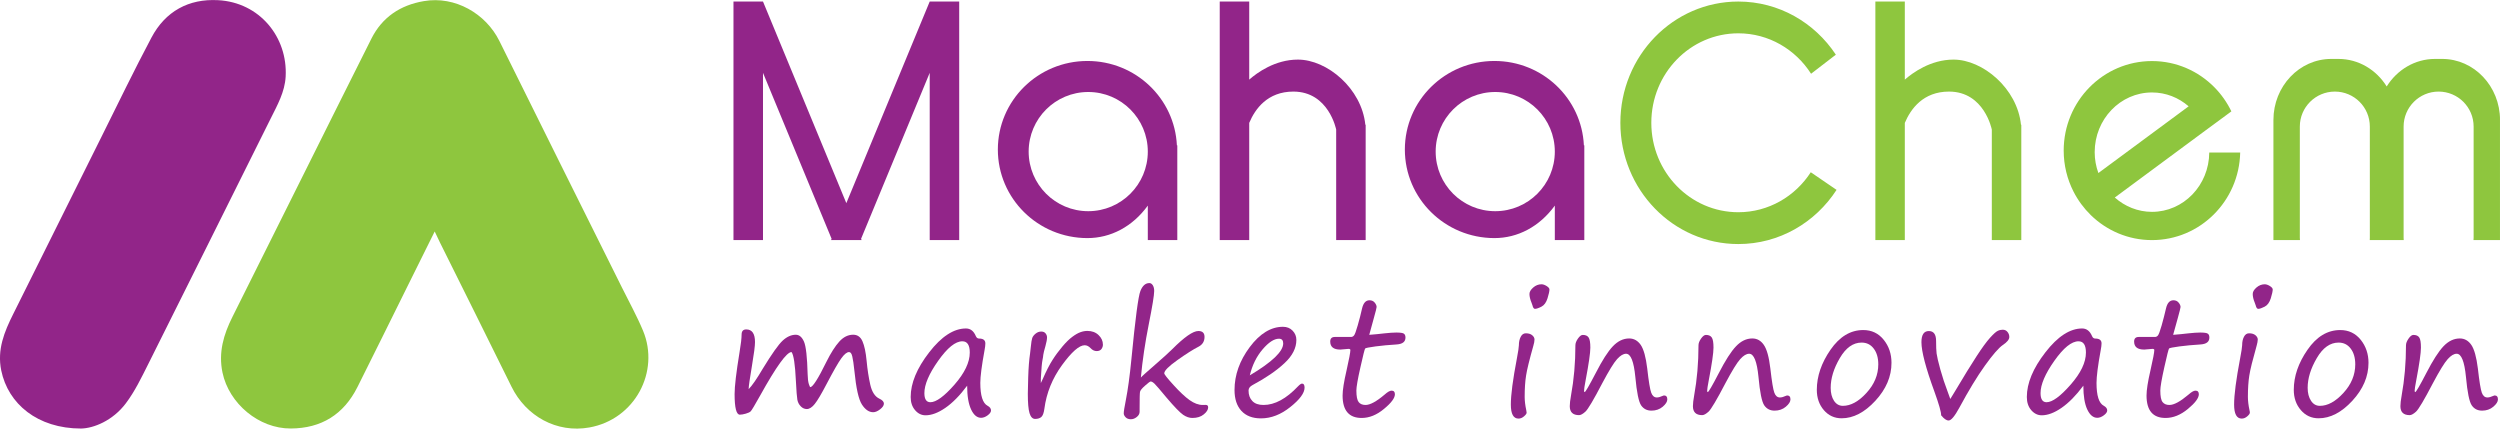 <?xml version="1.0" encoding="UTF-8"?>
<svg xmlns="http://www.w3.org/2000/svg" xmlns:xlink="http://www.w3.org/1999/xlink" width="234.49pt" height="40.2pt" viewBox="0 0 234.49 40.2" version="1.1">
<defs>
<clipPath id="clip1">
  <path d="M 225 31 L 234.488 31 L 234.488 39 L 225 39 Z M 225 31 "/>
</clipPath>
<clipPath id="clip2">
  <path d="M 213 5 L 234.488 5 L 234.488 23 L 213 23 Z M 213 5 "/>
</clipPath>
<clipPath id="clip3">
  <path d="M 20 0 L 61 0 L 61 40.199 L 20 40.199 Z M 20 0 "/>
</clipPath>
<clipPath id="clip4">
  <path d="M 0 0 L 27 0 L 27 40.199 L 0 40.199 Z M 0 0 "/>
</clipPath>
</defs>
<g id="surface1">
<path style=" stroke:none;fill-rule:nonzero;fill:rgb(57.3%,14.499%,53.699%);fill-opacity:1;" d="M 74.242 33.02 C 73.785 33.027 72.805 34.387 71.305 37.09 C 70.797 38 70.5 38.496 70.414 38.578 C 70.332 38.66 70.18 38.734 69.957 38.797 C 69.73 38.863 69.543 38.895 69.395 38.895 C 69.066 38.895 68.902 38.25 68.902 36.965 C 68.902 36.242 69.055 34.93 69.367 33.035 C 69.496 32.266 69.559 31.715 69.559 31.387 C 69.559 31.062 69.703 30.898 69.996 30.898 C 70.539 30.898 70.816 31.293 70.816 32.082 C 70.816 32.449 70.723 33.172 70.539 34.254 C 70.332 35.484 70.223 36.23 70.219 36.5 C 70.523 36.203 70.973 35.555 71.562 34.555 C 72.398 33.188 73.016 32.316 73.41 31.949 C 73.809 31.582 74.219 31.398 74.645 31.398 C 74.965 31.398 75.219 31.613 75.41 32.043 C 75.598 32.473 75.711 33.492 75.754 35.109 C 75.762 35.516 75.801 35.812 75.863 36.012 C 75.926 36.207 75.973 36.309 76.004 36.309 C 76.234 36.309 76.738 35.52 77.512 33.941 C 77.926 33.109 78.328 32.477 78.719 32.043 C 79.109 31.609 79.547 31.395 80.023 31.395 C 80.422 31.395 80.715 31.598 80.895 32.008 C 81.078 32.422 81.207 33.031 81.285 33.84 C 81.359 34.656 81.477 35.406 81.629 36.086 C 81.785 36.766 82.07 37.203 82.484 37.395 C 82.766 37.527 82.906 37.68 82.906 37.859 C 82.906 38.031 82.785 38.207 82.551 38.391 C 82.312 38.574 82.098 38.664 81.902 38.664 C 81.508 38.664 81.156 38.422 80.844 37.941 C 80.531 37.457 80.301 36.414 80.141 34.805 C 80.074 34.16 80.008 33.703 79.941 33.434 C 79.879 33.16 79.777 33.023 79.641 33.023 C 79.434 33.023 79.188 33.223 78.906 33.617 C 78.621 34.012 78.164 34.812 77.531 36.02 C 77.039 36.961 76.668 37.586 76.414 37.898 C 76.16 38.211 75.914 38.367 75.68 38.367 C 75.465 38.367 75.277 38.285 75.109 38.113 C 74.941 37.945 74.836 37.738 74.789 37.5 C 74.746 37.262 74.699 36.676 74.652 35.738 C 74.578 34.18 74.441 33.273 74.242 33.02 "/>
<path style=" stroke:none;fill-rule:nonzero;fill:rgb(57.3%,14.499%,53.699%);fill-opacity:1;" d="M 90.266 32.012 C 89.613 32.012 88.859 32.621 87.996 33.844 C 87.133 35.062 86.703 36.074 86.703 36.875 C 86.703 37.441 86.891 37.727 87.266 37.727 C 87.805 37.727 88.559 37.18 89.52 36.086 C 90.477 34.992 90.961 33.988 90.961 33.07 C 90.961 32.367 90.727 32.012 90.266 32.012 M 90.715 36.176 C 90.027 37.102 89.344 37.793 88.668 38.258 C 87.992 38.723 87.375 38.953 86.812 38.953 C 86.434 38.953 86.105 38.793 85.832 38.473 C 85.555 38.152 85.418 37.742 85.418 37.238 C 85.418 35.941 85.996 34.547 87.152 33.051 C 88.309 31.555 89.461 30.809 90.605 30.809 C 91.02 30.809 91.328 31.047 91.527 31.52 C 91.594 31.676 91.691 31.754 91.832 31.754 C 92.223 31.754 92.422 31.906 92.422 32.211 C 92.422 32.367 92.398 32.574 92.348 32.84 C 92.082 34.293 91.949 35.32 91.949 35.914 C 91.949 37.105 92.176 37.82 92.629 38.059 C 92.848 38.176 92.953 38.324 92.953 38.496 C 92.953 38.648 92.848 38.801 92.637 38.957 C 92.426 39.113 92.219 39.188 92.023 39.188 C 91.645 39.188 91.332 38.93 91.086 38.406 C 90.84 37.883 90.715 37.141 90.715 36.176 "/>
<path style=" stroke:none;fill-rule:nonzero;fill:rgb(57.3%,14.499%,53.699%);fill-opacity:1;" d="M 97.625 35.93 C 97.672 35.84 97.73 35.719 97.801 35.562 C 98.137 34.793 98.445 34.191 98.727 33.754 C 99.004 33.316 99.316 32.898 99.652 32.5 C 99.988 32.102 100.297 31.801 100.578 31.594 C 100.855 31.387 101.105 31.242 101.336 31.16 C 101.559 31.078 101.781 31.039 101.992 31.039 C 102.422 31.039 102.77 31.168 103.039 31.426 C 103.312 31.684 103.449 31.984 103.449 32.332 C 103.449 32.484 103.398 32.621 103.305 32.746 C 103.207 32.867 103.062 32.93 102.863 32.93 C 102.656 32.93 102.465 32.84 102.293 32.656 C 102.117 32.473 101.934 32.383 101.738 32.383 C 101.227 32.383 100.52 33.004 99.613 34.246 C 98.707 35.488 98.152 36.855 97.957 38.348 C 97.906 38.73 97.812 38.984 97.676 39.109 C 97.539 39.23 97.344 39.293 97.09 39.293 C 96.852 39.293 96.676 39.113 96.566 38.754 C 96.457 38.395 96.406 37.789 96.406 36.934 C 96.406 36.703 96.418 36.195 96.441 35.406 C 96.469 34.473 96.531 33.723 96.617 33.152 C 96.633 33.059 96.656 32.84 96.691 32.492 C 96.727 32.113 96.77 31.852 96.82 31.703 C 96.875 31.555 96.98 31.418 97.141 31.289 C 97.301 31.16 97.473 31.098 97.66 31.098 C 97.844 31.098 97.98 31.156 98.07 31.27 C 98.164 31.387 98.207 31.512 98.207 31.645 C 98.207 31.836 98.156 32.105 98.059 32.457 C 97.945 32.848 97.879 33.113 97.859 33.262 C 97.844 33.43 97.816 33.605 97.777 33.789 C 97.73 34 97.68 34.555 97.629 35.457 L 97.625 35.73 "/>
<path style=" stroke:none;fill-rule:nonzero;fill:rgb(57.3%,14.499%,53.699%);fill-opacity:1;" d="M 107.008 35.414 C 107.07 35.328 107.512 34.934 108.328 34.223 C 109.105 33.547 109.645 33.059 109.949 32.754 C 111.086 31.613 111.902 31.047 112.402 31.047 C 112.785 31.047 112.98 31.23 112.98 31.602 C 112.98 32.02 112.789 32.328 112.41 32.523 C 111.918 32.773 111.258 33.191 110.438 33.773 C 109.613 34.359 109.203 34.773 109.203 35.016 C 109.203 35.113 109.492 35.48 110.074 36.117 C 110.656 36.758 111.156 37.227 111.582 37.531 C 112.008 37.832 112.418 37.984 112.816 37.984 L 113.059 37.977 C 113.234 37.969 113.32 38.043 113.32 38.207 C 113.32 38.422 113.184 38.645 112.91 38.867 C 112.641 39.09 112.285 39.203 111.84 39.203 C 111.555 39.203 111.266 39.105 110.973 38.906 C 110.68 38.703 110.156 38.168 109.41 37.289 C 108.812 36.566 108.441 36.133 108.293 35.992 C 108.145 35.852 108.023 35.781 107.926 35.781 C 107.871 35.781 107.695 35.91 107.406 36.168 C 107.113 36.422 106.957 36.617 106.93 36.75 C 106.902 36.883 106.891 37.391 106.891 38.273 L 106.891 38.621 C 106.891 38.801 106.805 38.965 106.633 39.105 C 106.457 39.25 106.27 39.324 106.07 39.324 C 105.863 39.324 105.699 39.262 105.582 39.141 C 105.465 39.02 105.402 38.895 105.402 38.77 C 105.402 38.59 105.473 38.172 105.602 37.512 C 105.789 36.562 105.965 35.289 106.121 33.691 C 106.484 29.922 106.766 27.789 106.965 27.293 C 107.16 26.801 107.441 26.551 107.805 26.551 C 107.934 26.551 108.039 26.621 108.129 26.758 C 108.215 26.898 108.258 27.074 108.258 27.293 C 108.258 27.684 108.086 28.73 107.746 30.434 C 107.406 32.137 107.16 33.797 107.008 35.414 "/>
<path style=" stroke:none;fill-rule:nonzero;fill:rgb(57.3%,14.499%,53.699%);fill-opacity:1;" d="M 117.227 35.207 C 119.316 33.965 120.359 32.965 120.359 32.211 C 120.359 31.918 120.227 31.77 119.961 31.77 C 119.508 31.77 118.996 32.102 118.426 32.77 C 117.859 33.434 117.457 34.246 117.227 35.207 M 122.363 36.359 C 122.363 36.859 121.918 37.469 121.027 38.176 C 120.141 38.887 119.223 39.242 118.277 39.242 C 117.484 39.242 116.871 39.008 116.438 38.539 C 116.008 38.07 115.793 37.418 115.793 36.582 C 115.793 35.172 116.27 33.832 117.219 32.559 C 118.168 31.289 119.211 30.652 120.336 30.652 C 120.707 30.652 121.008 30.773 121.242 31.016 C 121.477 31.258 121.594 31.547 121.594 31.887 C 121.594 32.645 121.223 33.375 120.477 34.066 C 119.734 34.762 118.738 35.445 117.492 36.113 C 117.234 36.25 117.109 36.418 117.109 36.633 C 117.109 37.043 117.227 37.367 117.465 37.613 C 117.699 37.863 118.051 37.984 118.512 37.984 C 119.57 37.984 120.652 37.398 121.758 36.227 C 121.918 36.062 122.043 35.98 122.125 35.98 C 122.285 35.98 122.363 36.105 122.363 36.359 "/>
<path style=" stroke:none;fill-rule:nonzero;fill:rgb(57.3%,14.499%,53.699%);fill-opacity:1;" d="M 128.43 31.406 C 128.934 31.367 129.414 31.32 129.863 31.266 C 130.305 31.219 130.676 31.191 130.969 31.191 C 131.344 31.191 131.582 31.227 131.68 31.297 C 131.777 31.367 131.828 31.488 131.828 31.66 C 131.828 32.059 131.551 32.273 130.992 32.309 C 130.277 32.352 129.621 32.414 129.02 32.492 C 128.418 32.574 128.094 32.637 128.047 32.688 C 128 32.742 127.852 33.328 127.602 34.449 C 127.348 35.57 127.223 36.297 127.223 36.633 C 127.223 37.176 127.297 37.535 127.438 37.715 C 127.578 37.895 127.797 37.984 128.082 37.984 C 128.504 37.984 129.094 37.668 129.848 37.031 C 130.137 36.77 130.363 36.641 130.52 36.641 C 130.73 36.641 130.836 36.754 130.836 36.98 C 130.836 37.336 130.496 37.793 129.812 38.355 C 129.133 38.922 128.434 39.203 127.719 39.203 C 126.527 39.203 125.93 38.5 125.93 37.098 C 125.93 36.59 126.055 35.805 126.301 34.742 C 126.539 33.68 126.66 33.047 126.66 32.832 C 126.66 32.762 126.602 32.723 126.484 32.723 L 125.715 32.789 C 125.086 32.789 124.77 32.539 124.77 32.035 C 124.77 31.75 124.914 31.605 125.207 31.605 L 126.727 31.605 C 126.832 31.605 126.922 31.559 127 31.465 C 127.082 31.371 127.195 31.059 127.348 30.523 C 127.504 29.988 127.637 29.461 127.754 28.941 C 127.875 28.422 128.105 28.164 128.449 28.164 C 128.66 28.164 128.828 28.238 128.945 28.387 C 129.062 28.531 129.121 28.672 129.121 28.797 C 129.121 28.867 129.035 29.219 128.855 29.855 "/>
<path style=" stroke:none;fill-rule:nonzero;fill:rgb(57.3%,14.499%,53.699%);fill-opacity:1;" d="M 143.973 28.969 C 143.871 28.969 143.789 28.859 143.738 28.637 C 143.719 28.566 143.691 28.492 143.656 28.406 C 143.523 28.086 143.457 27.809 143.457 27.574 C 143.457 27.375 143.574 27.176 143.809 26.969 C 144.039 26.766 144.301 26.664 144.586 26.664 C 144.73 26.664 144.891 26.719 145.066 26.828 C 145.246 26.941 145.332 27.047 145.332 27.152 C 145.332 27.312 145.273 27.59 145.152 27.977 C 145.031 28.367 144.84 28.633 144.578 28.766 C 144.312 28.902 144.109 28.969 143.973 28.969 M 143.008 37.223 C 143.008 37.598 143.059 38.02 143.16 38.488 C 143.18 38.574 143.191 38.648 143.191 38.707 C 143.191 38.797 143.109 38.91 142.945 39.051 C 142.785 39.191 142.613 39.262 142.43 39.262 C 141.949 39.262 141.711 38.824 141.711 37.949 C 141.711 37.039 141.898 35.609 142.273 33.648 C 142.402 32.961 142.465 32.539 142.465 32.383 C 142.465 32.074 142.523 31.809 142.637 31.59 C 142.75 31.371 142.91 31.262 143.117 31.262 C 143.367 31.262 143.566 31.32 143.711 31.441 C 143.855 31.562 143.93 31.695 143.93 31.844 C 143.93 31.992 143.895 32.188 143.824 32.426 C 143.457 33.727 143.227 34.66 143.141 35.219 C 143.051 35.781 143.008 36.449 143.008 37.223 "/>
<path style=" stroke:none;fill-rule:nonzero;fill:rgb(57.3%,14.499%,53.699%);fill-opacity:1;" d="M 152.516 33.18 C 152.262 33.18 151.98 33.348 151.676 33.684 C 151.371 34.02 150.91 34.77 150.289 35.938 C 149.473 37.504 148.945 38.395 148.703 38.613 C 148.465 38.828 148.27 38.938 148.109 38.938 C 147.527 38.938 147.238 38.656 147.238 38.098 C 147.238 37.859 147.277 37.523 147.355 37.09 C 147.629 35.602 147.766 34.035 147.766 32.383 C 147.766 32.195 147.844 31.988 148.004 31.758 C 148.164 31.531 148.312 31.414 148.457 31.414 C 148.715 31.414 148.895 31.492 149.004 31.652 C 149.113 31.809 149.168 32.125 149.168 32.605 C 149.168 33.102 149.02 34.125 148.723 35.68 C 148.625 36.191 148.578 36.516 148.578 36.652 C 148.578 36.734 148.598 36.773 148.637 36.773 C 148.711 36.773 149.051 36.184 149.664 35.008 C 150.277 33.809 150.816 32.965 151.281 32.48 C 151.746 31.992 152.254 31.746 152.812 31.746 C 153.254 31.746 153.613 31.949 153.895 32.352 C 154.172 32.758 154.375 33.492 154.504 34.562 C 154.641 35.781 154.766 36.539 154.879 36.836 C 154.988 37.133 155.164 37.281 155.406 37.281 C 155.559 37.281 155.75 37.227 155.98 37.121 C 156.02 37.102 156.051 37.09 156.07 37.09 C 156.281 37.09 156.387 37.215 156.387 37.461 C 156.387 37.676 156.242 37.906 155.953 38.152 C 155.66 38.395 155.312 38.516 154.902 38.516 C 154.484 38.516 154.16 38.352 153.93 38.02 C 153.703 37.684 153.52 36.797 153.387 35.352 C 153.246 33.906 152.961 33.18 152.516 33.18 "/>
<path style=" stroke:none;fill-rule:nonzero;fill:rgb(57.3%,14.499%,53.699%);fill-opacity:1;" d="M 164.062 33.18 C 163.809 33.18 163.527 33.348 163.227 33.684 C 162.922 34.02 162.461 34.77 161.84 35.938 C 161.023 37.504 160.492 38.395 160.254 38.613 C 160.016 38.828 159.816 38.938 159.66 38.938 C 159.078 38.938 158.789 38.656 158.789 38.098 C 158.789 37.859 158.828 37.523 158.906 37.09 C 159.176 35.602 159.312 34.035 159.312 32.383 C 159.312 32.195 159.391 31.988 159.551 31.758 C 159.711 31.531 159.863 31.414 160.008 31.414 C 160.262 31.414 160.445 31.492 160.555 31.652 C 160.664 31.809 160.719 32.125 160.719 32.605 C 160.719 33.102 160.57 34.125 160.273 35.68 C 160.176 36.191 160.125 36.516 160.125 36.652 C 160.125 36.734 160.145 36.773 160.184 36.773 C 160.258 36.773 160.602 36.184 161.211 35.008 C 161.828 33.809 162.367 32.965 162.832 32.48 C 163.293 31.992 163.805 31.746 164.359 31.746 C 164.805 31.746 165.164 31.949 165.441 32.352 C 165.723 32.758 165.926 33.492 166.051 34.562 C 166.191 35.781 166.312 36.539 166.426 36.836 C 166.535 37.133 166.711 37.281 166.953 37.281 C 167.105 37.281 167.301 37.227 167.531 37.121 C 167.57 37.102 167.598 37.09 167.617 37.09 C 167.832 37.09 167.938 37.215 167.938 37.461 C 167.938 37.676 167.793 37.906 167.5 38.152 C 167.211 38.395 166.859 38.516 166.449 38.516 C 166.031 38.516 165.711 38.352 165.48 38.02 C 165.25 37.684 165.07 36.797 164.938 35.352 C 164.797 33.906 164.508 33.18 164.062 33.18 "/>
<path style=" stroke:none;fill-rule:nonzero;fill:rgb(57.3%,14.499%,53.699%);fill-opacity:1;" d="M 171.711 36.375 C 171.711 36.871 171.816 37.277 172.023 37.594 C 172.234 37.91 172.512 38.066 172.855 38.066 C 173.59 38.066 174.328 37.664 175.066 36.855 C 175.805 36.051 176.176 35.156 176.176 34.172 C 176.176 33.566 176.035 33.074 175.75 32.699 C 175.465 32.32 175.086 32.133 174.609 32.133 C 173.816 32.133 173.133 32.617 172.566 33.59 C 171.996 34.562 171.711 35.492 171.711 36.375 M 172.738 39.234 C 172.062 39.234 171.508 38.977 171.066 38.465 C 170.629 37.953 170.41 37.32 170.41 36.566 C 170.41 35.293 170.84 34.043 171.691 32.809 C 172.547 31.574 173.57 30.957 174.762 30.957 C 175.551 30.957 176.191 31.258 176.68 31.867 C 177.172 32.473 177.414 33.195 177.414 34.031 C 177.414 35.312 176.91 36.5 175.898 37.594 C 174.887 38.688 173.832 39.234 172.738 39.234 "/>
<path style=" stroke:none;fill-rule:nonzero;fill:rgb(57.3%,14.499%,53.699%);fill-opacity:1;" d="M 182.07 38.953 C 182.082 38.668 181.871 37.93 181.441 36.734 C 180.629 34.512 180.223 32.965 180.223 32.094 C 180.223 31.402 180.453 31.051 180.918 31.051 C 181.371 31.051 181.598 31.363 181.598 31.984 C 181.598 32.492 181.613 32.883 181.645 33.156 C 181.68 33.43 181.797 33.93 181.996 34.656 C 182.199 35.383 182.422 36.055 182.66 36.676 C 182.785 37 182.875 37.25 182.93 37.422 C 183.031 37.266 183.164 37.047 183.328 36.773 C 184.195 35.312 184.887 34.191 185.402 33.402 C 185.914 32.613 186.336 32.039 186.66 31.68 C 186.984 31.32 187.227 31.105 187.379 31.035 C 187.527 30.961 187.684 30.926 187.844 30.926 C 188.035 30.926 188.188 30.996 188.297 31.137 C 188.406 31.27 188.465 31.43 188.465 31.605 C 188.465 31.84 188.262 32.09 187.859 32.359 C 187.48 32.617 186.918 33.262 186.18 34.289 C 185.441 35.32 184.645 36.633 183.785 38.23 C 183.348 39.035 183.012 39.441 182.773 39.441 C 182.566 39.441 182.332 39.277 182.07 38.953 "/>
<path style=" stroke:none;fill-rule:nonzero;fill:rgb(57.3%,14.499%,53.699%);fill-opacity:1;" d="M 194.957 32.012 C 194.309 32.012 193.551 32.621 192.688 33.844 C 191.828 35.062 191.395 36.074 191.395 36.875 C 191.395 37.441 191.586 37.727 191.957 37.727 C 192.5 37.727 193.25 37.18 194.211 36.086 C 195.172 34.992 195.652 33.988 195.652 33.07 C 195.652 32.367 195.422 32.012 194.957 32.012 M 195.41 36.176 C 194.719 37.102 194.035 37.793 193.359 38.258 C 192.688 38.723 192.066 38.953 191.508 38.953 C 191.129 38.953 190.801 38.793 190.523 38.473 C 190.246 38.152 190.109 37.742 190.109 37.238 C 190.109 35.941 190.688 34.547 191.848 33.051 C 193.004 31.555 194.156 30.809 195.297 30.809 C 195.711 30.809 196.02 31.047 196.223 31.52 C 196.285 31.676 196.387 31.754 196.523 31.754 C 196.918 31.754 197.117 31.906 197.117 32.211 C 197.117 32.367 197.09 32.574 197.039 32.84 C 196.773 34.293 196.645 35.32 196.645 35.914 C 196.645 37.105 196.867 37.82 197.324 38.059 C 197.539 38.176 197.648 38.324 197.648 38.496 C 197.648 38.648 197.539 38.801 197.328 38.957 C 197.117 39.113 196.914 39.188 196.715 39.188 C 196.34 39.188 196.023 38.93 195.777 38.406 C 195.531 37.883 195.41 37.141 195.41 36.176 "/>
<path style=" stroke:none;fill-rule:nonzero;fill:rgb(57.3%,14.499%,53.699%);fill-opacity:1;" d="M 203.832 31.406 C 204.34 31.367 204.816 31.32 205.266 31.266 C 205.711 31.219 206.078 31.191 206.371 31.191 C 206.746 31.191 206.984 31.227 207.082 31.297 C 207.184 31.367 207.23 31.488 207.23 31.66 C 207.23 32.059 206.953 32.273 206.395 32.309 C 205.684 32.352 205.023 32.414 204.422 32.492 C 203.82 32.574 203.496 32.637 203.449 32.688 C 203.402 32.742 203.254 33.328 203.004 34.449 C 202.754 35.57 202.629 36.297 202.629 36.633 C 202.629 37.176 202.699 37.535 202.844 37.715 C 202.984 37.895 203.199 37.984 203.484 37.984 C 203.906 37.984 204.496 37.668 205.25 37.031 C 205.539 36.77 205.766 36.641 205.922 36.641 C 206.137 36.641 206.242 36.754 206.242 36.98 C 206.242 37.336 205.898 37.793 205.219 38.355 C 204.535 38.922 203.836 39.203 203.121 39.203 C 201.93 39.203 201.336 38.5 201.336 37.098 C 201.336 36.59 201.457 35.805 201.703 34.742 C 201.945 33.68 202.066 33.047 202.066 32.832 C 202.066 32.762 202.008 32.723 201.891 32.723 L 201.121 32.789 C 200.488 32.789 200.172 32.539 200.172 32.035 C 200.172 31.75 200.32 31.605 200.609 31.605 L 202.133 31.605 C 202.234 31.605 202.328 31.559 202.406 31.465 C 202.484 31.371 202.602 31.059 202.754 30.523 C 202.906 29.988 203.039 29.461 203.16 28.941 C 203.277 28.422 203.508 28.164 203.855 28.164 C 204.066 28.164 204.23 28.238 204.348 28.387 C 204.469 28.531 204.527 28.672 204.527 28.797 C 204.527 28.867 204.438 29.219 204.262 29.855 "/>
<path style=" stroke:none;fill-rule:nonzero;fill:rgb(57.3%,14.499%,53.699%);fill-opacity:1;" d="M 211.812 28.969 C 211.707 28.969 211.629 28.859 211.574 28.637 C 211.555 28.566 211.527 28.492 211.492 28.406 C 211.359 28.086 211.297 27.809 211.297 27.574 C 211.297 27.375 211.41 27.176 211.645 26.969 C 211.879 26.766 212.141 26.664 212.426 26.664 C 212.566 26.664 212.727 26.719 212.906 26.828 C 213.082 26.941 213.172 27.047 213.172 27.152 C 213.172 27.312 213.109 27.59 212.992 27.977 C 212.871 28.367 212.676 28.633 212.414 28.766 C 212.148 28.902 211.949 28.969 211.812 28.969 M 210.844 37.223 C 210.844 37.598 210.895 38.02 210.996 38.488 C 211.02 38.574 211.027 38.648 211.027 38.707 C 211.027 38.797 210.945 38.91 210.785 39.051 C 210.621 39.191 210.449 39.262 210.266 39.262 C 209.789 39.262 209.551 38.824 209.551 37.949 C 209.551 37.039 209.738 35.609 210.109 33.648 C 210.238 32.961 210.305 32.539 210.305 32.383 C 210.305 32.074 210.359 31.809 210.473 31.59 C 210.586 31.371 210.746 31.262 210.953 31.262 C 211.203 31.262 211.402 31.32 211.551 31.441 C 211.691 31.562 211.77 31.695 211.77 31.844 C 211.77 31.992 211.73 32.188 211.664 32.426 C 211.297 33.727 211.062 34.66 210.977 35.219 C 210.887 35.781 210.844 36.449 210.844 37.223 "/>
<path style=" stroke:none;fill-rule:nonzero;fill:rgb(57.3%,14.499%,53.699%);fill-opacity:1;" d="M 216.449 36.375 C 216.449 36.871 216.555 37.277 216.766 37.594 C 216.973 37.91 217.25 38.066 217.598 38.066 C 218.328 38.066 219.066 37.664 219.805 36.855 C 220.543 36.051 220.914 35.156 220.914 34.172 C 220.914 33.566 220.773 33.074 220.488 32.699 C 220.203 32.32 219.824 32.133 219.348 32.133 C 218.555 32.133 217.871 32.617 217.305 33.59 C 216.734 34.562 216.449 35.492 216.449 36.375 M 217.477 39.234 C 216.805 39.234 216.246 38.977 215.809 38.465 C 215.367 37.953 215.148 37.32 215.148 36.566 C 215.148 35.293 215.578 34.043 216.434 32.809 C 217.285 31.574 218.309 30.957 219.504 30.957 C 220.289 30.957 220.93 31.258 221.422 31.867 C 221.91 32.473 222.156 33.195 222.156 34.031 C 222.156 35.312 221.648 36.5 220.637 37.594 C 219.625 38.688 218.57 39.234 217.477 39.234 "/>
<g clip-path="url(#clip1)" clip-rule="nonzero">
<path style=" stroke:none;fill-rule:nonzero;fill:rgb(57.3%,14.499%,53.699%);fill-opacity:1;" d="M 230.426 33.18 C 230.168 33.18 229.887 33.348 229.586 33.684 C 229.281 34.02 228.82 34.77 228.199 35.938 C 227.383 37.504 226.852 38.395 226.613 38.613 C 226.375 38.828 226.176 38.938 226.02 38.938 C 225.438 38.938 225.148 38.656 225.148 38.098 C 225.148 37.859 225.188 37.523 225.266 37.09 C 225.535 35.602 225.672 34.035 225.672 32.383 C 225.672 32.195 225.754 31.988 225.914 31.758 C 226.07 31.531 226.223 31.414 226.367 31.414 C 226.621 31.414 226.805 31.492 226.914 31.652 C 227.023 31.809 227.074 32.125 227.074 32.605 C 227.074 33.102 226.93 34.125 226.633 35.68 C 226.535 36.191 226.484 36.516 226.484 36.652 C 226.484 36.734 226.504 36.773 226.543 36.773 C 226.617 36.773 226.961 36.184 227.57 35.008 C 228.188 33.809 228.727 32.965 229.188 32.48 C 229.652 31.992 230.164 31.746 230.719 31.746 C 231.164 31.746 231.523 31.949 231.801 32.352 C 232.078 32.758 232.281 33.492 232.414 34.562 C 232.551 35.781 232.676 36.539 232.785 36.836 C 232.895 37.133 233.07 37.281 233.312 37.281 C 233.465 37.281 233.656 37.227 233.891 37.121 C 233.93 37.102 233.957 37.09 233.977 37.09 C 234.191 37.09 234.297 37.215 234.297 37.461 C 234.297 37.676 234.152 37.906 233.859 38.152 C 233.57 38.395 233.219 38.516 232.812 38.516 C 232.391 38.516 232.066 38.352 231.84 38.02 C 231.609 37.684 231.43 36.797 231.297 35.352 C 231.156 33.906 230.867 33.18 230.426 33.18 "/>
</g>
<path style=" stroke:none;fill-rule:nonzero;fill:rgb(57.3%,14.499%,53.699%);fill-opacity:1;" d="M 87.203 0.145 L 79.383 19.055 L 71.566 0.145 L 68.797 0.145 L 68.797 22.52 L 71.566 22.52 L 71.566 6.832 L 78 22.398 L 77.949 22.52 L 80.816 22.52 L 80.766 22.398 L 87.203 6.832 L 87.203 22.52 L 89.969 22.52 L 89.969 0.145 "/>
<path style=" stroke:none;fill-rule:nonzero;fill:rgb(57.3%,14.499%,53.699%);fill-opacity:1;" d="M 102.074 19.809 C 98.988 19.809 96.484 17.305 96.484 14.219 C 96.484 11.133 98.988 8.629 102.074 8.629 C 105.16 8.629 107.66 11.133 107.66 14.219 C 107.66 17.305 105.16 19.809 102.074 19.809 M 110.387 13.629 C 110.18 9.227 106.504 5.719 101.996 5.719 C 97.355 5.719 93.594 9.438 93.594 14.027 C 93.594 18.613 97.355 22.332 101.996 22.332 C 104.18 22.332 106.227 21.262 107.66 19.285 L 107.66 22.52 L 110.426 22.52 L 110.426 13.629 "/>
<path style=" stroke:none;fill-rule:nonzero;fill:rgb(57.3%,14.499%,53.699%);fill-opacity:1;" d="M 140.246 19.809 C 137.16 19.809 134.66 17.305 134.66 14.219 C 134.66 11.133 137.16 8.629 140.246 8.629 C 143.336 8.629 145.836 11.133 145.836 14.219 C 145.836 17.305 143.336 19.809 140.246 19.809 M 148.562 13.629 C 148.355 9.227 144.68 5.719 140.172 5.719 C 135.531 5.719 131.77 9.438 131.77 14.027 C 131.77 18.613 135.531 22.332 140.172 22.332 C 142.355 22.332 144.398 21.262 145.836 19.285 L 145.836 22.52 L 148.602 22.52 L 148.602 13.629 "/>
<path style=" stroke:none;fill-rule:nonzero;fill:rgb(57.3%,14.499%,53.699%);fill-opacity:1;" d="M 128.062 11.699 C 127.719 8.297 124.477 5.59 121.738 5.59 C 119.59 5.59 117.898 6.828 117.172 7.469 L 117.172 0.145 L 114.406 0.145 L 114.406 22.52 L 117.172 22.52 L 117.172 11.527 C 117.723 10.211 118.891 8.59 121.312 8.59 C 124.637 8.59 125.328 12.156 125.328 12.156 L 125.328 22.52 L 128.094 22.52 L 128.094 11.699 "/>
<path style=" stroke:none;fill-rule:nonzero;fill:rgb(55.699%,77.599%,24.3%);fill-opacity:1;" d="M 189.559 11.699 C 189.215 8.297 185.973 5.59 183.234 5.59 C 181.086 5.59 179.395 6.828 178.664 7.469 L 178.664 0.145 L 175.902 0.145 L 175.902 22.52 L 178.664 22.52 L 178.664 11.527 C 179.219 10.211 180.387 8.59 182.809 8.59 C 186.133 8.59 186.824 12.156 186.824 12.156 L 186.824 22.52 L 189.59 22.52 L 189.59 11.699 "/>
<path style=" stroke:none;fill-rule:nonzero;fill:rgb(55.699%,77.599%,24.3%);fill-opacity:1;" d="M 163.047 19.906 C 158.539 19.906 154.887 16.152 154.887 11.52 C 154.887 6.883 158.539 3.125 163.047 3.125 C 165.902 3.125 168.414 4.637 169.871 6.918 L 172.195 5.129 C 170.207 2.121 166.852 0.145 163.047 0.145 C 156.938 0.145 151.984 5.234 151.984 11.52 C 151.984 17.801 156.938 22.891 163.047 22.891 C 166.895 22.891 170.277 20.871 172.262 17.809 L 169.844 16.156 C 168.383 18.418 165.883 19.906 163.047 19.906 "/>
<path style=" stroke:none;fill-rule:nonzero;fill:rgb(55.699%,77.599%,24.3%);fill-opacity:1;" d="M 196.473 14.273 C 196.473 11.18 198.879 8.672 201.848 8.672 C 203.156 8.672 204.352 9.16 205.285 9.973 L 204.16 10.805 L 199.652 14.137 L 196.82 16.23 C 196.598 15.621 196.473 14.961 196.473 14.273 M 207.219 14.309 C 207.199 17.383 204.805 19.871 201.848 19.871 C 200.516 19.871 199.301 19.359 198.359 18.527 L 204.062 14.309 L 206.852 12.246 L 208.809 10.805 L 209.293 10.445 C 208.887 9.605 208.348 8.84 207.703 8.188 C 206.203 6.668 204.133 5.727 201.848 5.727 C 197.273 5.727 193.566 9.484 193.566 14.125 C 193.566 15.504 193.898 16.809 194.48 17.957 C 194.902 18.789 195.457 19.539 196.117 20.184 C 197.605 21.629 199.621 22.52 201.848 22.52 C 206.359 22.52 210.023 18.859 210.121 14.309 "/>
<g clip-path="url(#clip2)" clip-rule="nonzero">
<path style=" stroke:none;fill-rule:nonzero;fill:rgb(55.699%,77.599%,24.3%);fill-opacity:1;" d="M 229.066 5.527 L 228.398 5.527 C 226.504 5.527 224.836 6.551 223.863 8.109 C 222.895 6.551 221.23 5.527 219.332 5.527 L 218.664 5.527 C 215.668 5.527 213.238 8.094 213.238 11.258 L 213.238 22.52 L 215.727 22.52 C 215.723 22.449 215.715 22.379 215.715 22.305 L 215.715 11.871 C 215.715 10.059 217.188 8.59 219 8.59 C 220.812 8.59 222.281 10.059 222.281 11.871 L 222.281 22.305 C 222.281 22.379 222.277 22.449 222.273 22.52 L 225.461 22.52 C 225.453 22.449 225.449 22.379 225.449 22.305 L 225.449 11.871 C 225.449 10.059 226.922 8.59 228.73 8.59 C 230.547 8.59 232.016 10.059 232.016 11.871 L 232.016 22.305 C 232.016 22.379 232.012 22.449 232.004 22.52 L 234.492 22.52 L 234.492 11.258 C 234.492 8.094 232.062 5.527 229.066 5.527 "/>
</g>
<g clip-path="url(#clip3)" clip-rule="nonzero">
<path style=" stroke:none;fill-rule:evenodd;fill:rgb(55.699%,77.599%,24.3%);fill-opacity:1;" d="M 40.773 21.711 C 39.906 23.457 39.113 25.059 38.316 26.66 C 36.723 29.875 35.133 33.098 33.527 36.305 C 32.238 38.875 30.141 40.18 27.27 40.191 C 24.285 40.207 21.477 37.855 20.867 34.938 C 20.477 33.055 20.969 31.383 21.805 29.715 C 26.16 21.023 30.473 12.312 34.836 3.625 C 35.84 1.629 37.527 0.484 39.754 0.105 C 42.695 -0.402 45.57 1.285 46.836 3.836 C 50.656 11.562 54.508 19.273 58.348 26.992 C 59.012 28.332 59.742 29.645 60.316 31.023 C 61.906 34.848 59.566 39.324 55.285 40.094 C 52.211 40.645 49.34 39.035 47.98 36.273 C 45.762 31.762 43.508 27.266 41.273 22.762 C 41.117 22.453 40.977 22.137 40.773 21.711 "/>
</g>
<g clip-path="url(#clip4)" clip-rule="nonzero">
<path style=" stroke:none;fill-rule:evenodd;fill:rgb(57.3%,14.499%,53.699%);fill-opacity:1;" d="M 7.609 40.195 C 3.508 40.195 0.758 37.871 0.117 34.75 C -0.285 32.789 0.406 31.121 1.242 29.449 C 4.008 23.914 6.758 18.371 9.516 12.836 C 11.066 9.723 12.578 6.594 14.207 3.523 C 15.512 1.059 17.703 -0.133 20.449 0.016 C 24.348 0.219 26.996 3.48 26.793 7.188 C 26.715 8.625 26.016 9.859 25.391 11.113 C 21.562 18.793 17.746 26.473 13.906 34.145 C 13.27 35.41 12.648 36.711 11.801 37.832 C 10.562 39.48 8.758 40.172 7.609 40.195 "/>
</g>
</g>
</svg>
